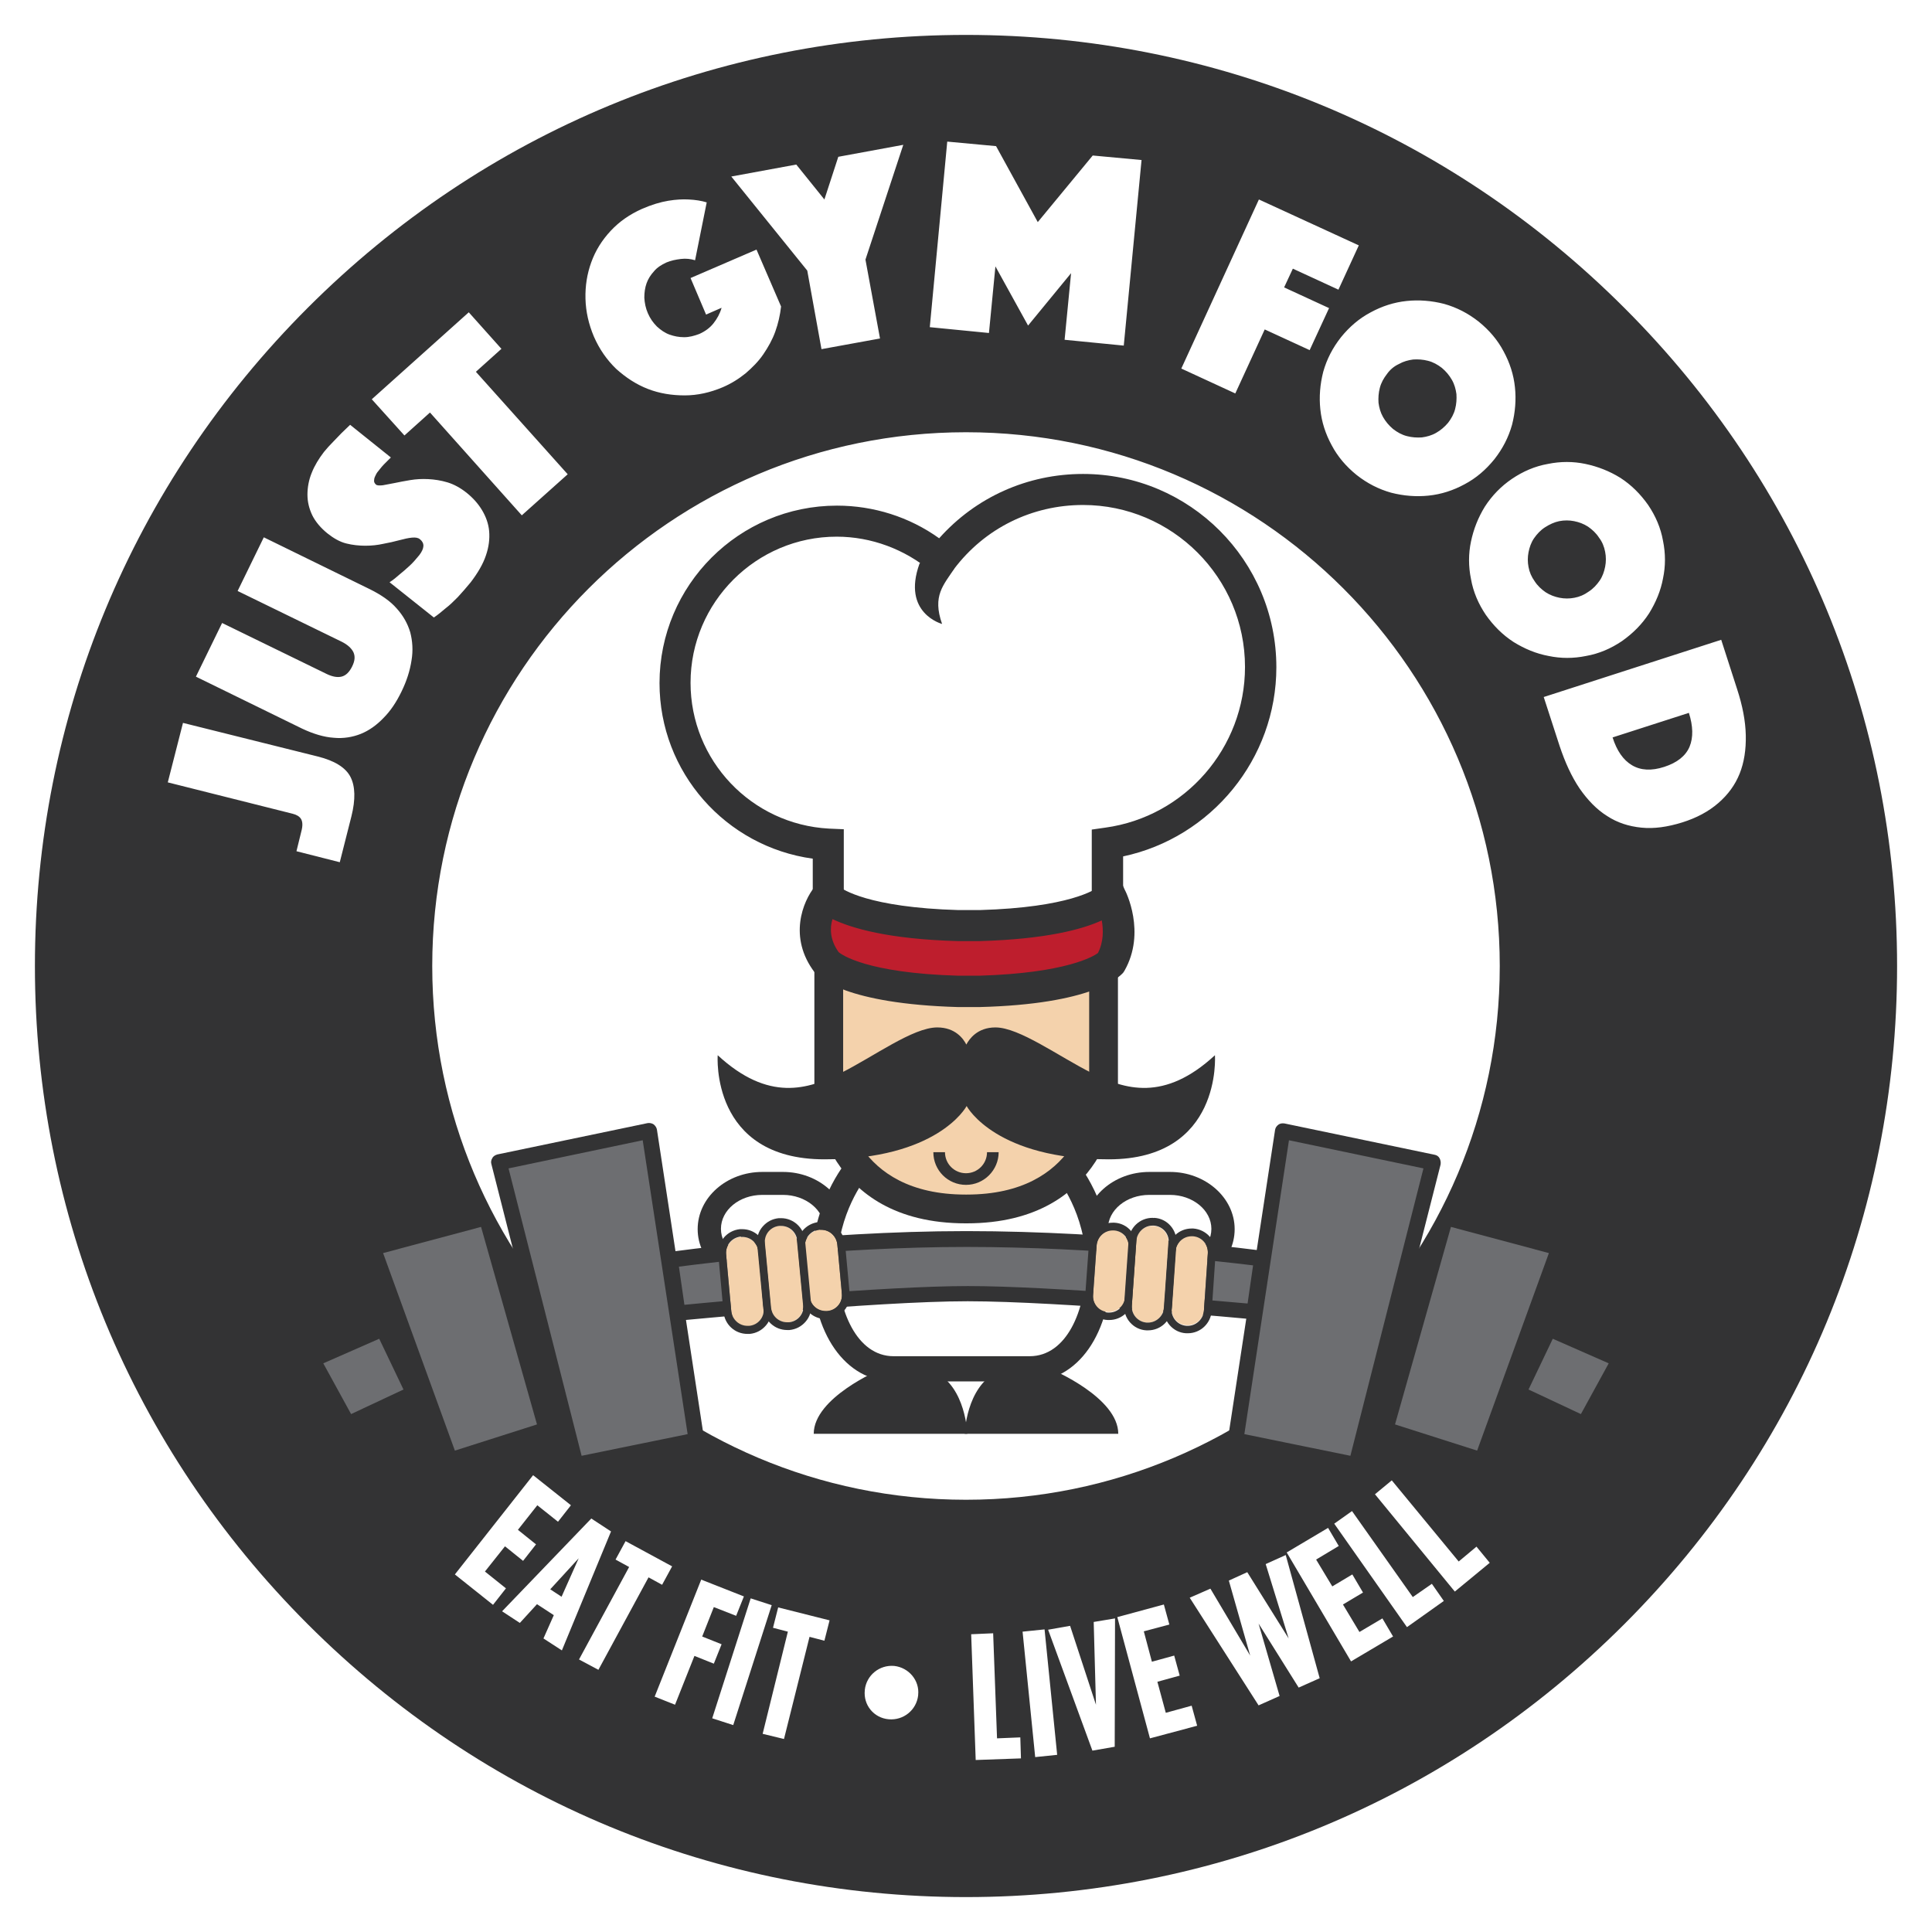 <?xml version="1.0" encoding="UTF-8"?> <svg xmlns="http://www.w3.org/2000/svg" xmlns:xlink="http://www.w3.org/1999/xlink" id="Layer_1" viewBox="0 0 597.6 597.6" width="2500" height="2500"><style>.st0{fill:#333334}.st1{fill:#fff}.st2{fill:#f4d2ac}.st3{fill:#be1e2d}.st4{fill:#f4d2ac;stroke:#333334;stroke-width:4;stroke-miterlimit:10}.st5{fill:#6d6e71}</style><image width="2492" height="2492" transform="scale(.24)" overflow="visible"></image><path class="st0" d="M502.4 95.2C448 40.8 375.7 10.8 298.8 10.8s-149.2 30-203.6 84.4c-54.4 54.4-84.4 126.7-84.4 203.6s30 149.2 84.4 203.6 126.7 84.4 203.6 84.4 149.2-30 203.6-84.4 84.4-126.7 84.4-203.6-30-149.3-84.4-203.6z"></path><path class="st1" d="M463.9 298.8c0 91.2-73.9 165.1-165.1 165.1-91.2 0-165.1-73.9-165.1-165.1 0-91.2 73.9-165.1 165.1-165.1 91.2 0 165.1 73.9 165.1 165.1zM91.7 263.3l1.5-6.1c.5-1.8.4-3.1-.1-3.9-.5-.8-1.4-1.3-2.6-1.6L51.9 242l4.7-18.4L98.3 234c5.2 1.3 8.6 3.4 10.1 6.3s1.6 7 .3 12.2l-3.6 14.2-13.4-3.4zM124.2 213.9c-1.6 3.3-3.4 6-5.6 8.2-2.1 2.2-4.5 3.9-7 4.9s-5.4 1.5-8.4 1.2c-3-.2-6.3-1.2-9.7-2.8l-32.9-16.1 8.1-16.6 32.2 15.7c1.8.9 3.4 1.2 4.7.9 1.3-.3 2.4-1.3 3.3-3.1.9-1.8 1-3.2.4-4.5-.6-1.2-1.8-2.3-3.6-3.2l-32.2-15.7 8.1-16.6 32.9 16.1c3.4 1.7 6.2 3.6 8.2 5.9 2 2.2 3.4 4.7 4.2 7.4.7 2.7.9 5.6.4 8.6-.5 3.3-1.5 6.4-3.1 9.7zM120.5 180.1c1.1-.7 2.2-1.6 3.2-2.5.9-.7 1.9-1.6 3-2.6s2-2.1 3-3.3c1.6-2.1 1.7-3.7.2-4.9-.6-.5-1.4-.6-2.5-.5-1.1.1-2.4.4-3.9.8s-3.2.8-4.9 1.1c-1.8.4-3.6.6-5.6.6-1.9 0-3.9-.2-5.9-.7-2-.5-3.9-1.6-5.8-3.1-2.1-1.7-3.7-3.6-4.7-5.6-1-2.1-1.5-4.2-1.5-6.4s.4-4.5 1.3-6.7c.9-2.3 2.2-4.4 3.8-6.5.9-1.1 1.8-2.1 2.8-3.1 1-1 1.8-1.9 2.6-2.7.9-.9 1.8-1.7 2.7-2.6l12.6 10.1-1.1 1.1-1.1 1.1c-.4.4-.8.9-1.2 1.4-.2.3-.5.6-.8 1-.3.4-.5.9-.7 1.3-.2.4-.3.9-.3 1.3 0 .5.2.8.6 1.2.4.3 1.1.3 2.1.2 1-.2 2.2-.4 3.7-.7 1.4-.3 3-.6 4.8-.9 1.8-.3 3.6-.4 5.6-.3 1.9.1 3.9.4 5.9 1 2 .6 4 1.7 5.9 3.2 2 1.6 3.6 3.4 4.8 5.4 1.2 2 2 4.2 2.2 6.5.2 2.4-.1 4.9-1 7.5-.9 2.7-2.5 5.4-4.7 8.3-1.4 1.7-2.7 3.2-4 4.6-1.3 1.3-2.5 2.5-3.7 3.4-1.3 1.1-2.5 2.1-3.7 2.9l-13.7-10.9zM133 127.6l-7.9 7.1-10.1-11.2 30-26.9 10.1 11.3-7.9 7.1 28.4 31.7-14.2 12.7-28.4-31.8zM215 80.5c-1.3-.4-2.8-.6-4.4-.4s-3.1.5-4.5 1.1c-1.5.7-2.8 1.5-3.8 2.7-1 1.1-1.8 2.3-2.3 3.7-.5 1.4-.7 2.9-.7 4.5.1 1.6.4 3.2 1.1 4.8.7 1.6 1.6 2.9 2.8 4.1 1.2 1.1 2.5 2 3.9 2.5s2.9.8 4.5.8 3.1-.4 4.7-1c1.8-.8 3.3-1.9 4.4-3.3 1.1-1.4 2-3 2.5-4.8l-4.8 2.1-4.8-11.3 20.4-8.8 7.6 17.6c-.3 2.7-.9 5.3-1.8 7.8s-2.2 4.8-3.7 7-3.4 4.1-5.5 5.9c-2.1 1.7-4.5 3.2-7.1 4.3-3.8 1.6-7.7 2.5-11.7 2.5-4 0-7.8-.6-11.4-2-3.6-1.4-6.8-3.5-9.8-6.2-2.9-2.8-5.2-6.1-6.9-10-1.6-3.8-2.5-7.7-2.6-11.7-.1-4 .5-7.7 1.8-11.3 1.3-3.6 3.3-6.8 6-9.7s5.9-5.1 9.7-6.8c3-1.3 5.7-2.1 8.1-2.5 2.4-.4 4.5-.5 6.3-.4 2.1.1 4 .4 5.6.9L215 80.5zM249.7 83.7l-23.5-29.1 20.1-3.7 8.7 10.8 4.3-13.2 20.1-3.7-11.7 35.5 4.5 24.4-18.1 3.3-4.4-24.3zM293 43.8l15.1 1.4L321 68.7l17-20.6 15.1 1.4-5.5 57.4-18.3-1.8 2-20.6-13.3 16.2-10.1-18.3-2 20.6-18.3-1.8 5.4-57.4zM389.4 61.7l30.9 14.2-6.3 13.7-14.1-6.5-2.7 5.8 13.9 6.4-6 13-13.9-6.4-9.1 19.8-16.7-7.7 24-52.3zM414.8 104.3c2.6-3.2 5.6-5.8 9.2-7.7 3.5-1.9 7.2-3.1 11.1-3.5 3.8-.4 7.7-.1 11.6.9 3.9 1.1 7.4 2.9 10.7 5.5 3.2 2.6 5.8 5.6 7.7 9.2 1.9 3.5 3.1 7.2 3.5 11.1.4 3.8.1 7.7-.9 11.6-1.1 3.9-2.9 7.4-5.5 10.7-2.6 3.2-5.6 5.8-9.2 7.7-3.5 1.9-7.2 3.1-11.1 3.5-3.8.4-7.7.1-11.6-.9-3.9-1.1-7.4-2.9-10.7-5.5-3.2-2.6-5.8-5.6-7.7-9.2-1.9-3.5-3.1-7.2-3.5-11.1-.4-3.8-.1-7.7.9-11.6 1.1-3.9 2.9-7.4 5.5-10.7zm14.2 11.4c-1 1.3-1.8 2.7-2.2 4.3-.4 1.5-.5 3.1-.4 4.6.2 1.5.6 3 1.4 4.4.8 1.4 1.8 2.6 3.1 3.7 1.3 1 2.7 1.8 4.3 2.2 1.5.4 3.1.5 4.6.4 1.5-.2 3-.6 4.4-1.4 1.4-.8 2.6-1.8 3.7-3.1 1-1.3 1.8-2.7 2.2-4.3.4-1.5.5-3.1.4-4.6-.2-1.5-.6-3-1.4-4.4-.8-1.4-1.8-2.6-3.1-3.7-1.3-1-2.7-1.8-4.3-2.2-1.5-.4-3.1-.5-4.6-.4-1.5.2-3 .6-4.4 1.4-1.5.7-2.7 1.7-3.7 3.1zM467.7 148.1c3.4-2.3 7.1-3.9 11.1-4.6 3.9-.8 7.8-.8 11.6 0s7.4 2.2 10.8 4.3c3.4 2.2 6.2 5 8.6 8.4 2.3 3.4 3.9 7.1 4.6 11.1.8 3.9.8 7.8 0 11.6-.7 3.8-2.2 7.4-4.3 10.8-2.2 3.4-5 6.2-8.4 8.6-3.4 2.3-7.1 3.9-11.1 4.6-3.9.8-7.8.8-11.6 0-3.8-.7-7.4-2.2-10.8-4.3-3.4-2.2-6.2-5-8.6-8.4-2.3-3.4-3.9-7.1-4.6-11.1-.8-3.9-.8-7.8 0-11.6s2.2-7.4 4.3-10.8c2.2-3.4 5-6.3 8.4-8.6zm10.2 15c-1.4.9-2.5 2.1-3.4 3.4-.9 1.3-1.4 2.8-1.7 4.3-.3 1.5-.3 3.1 0 4.6.3 1.6.9 3 1.9 4.4.9 1.4 2.1 2.5 3.4 3.4 1.4.9 2.8 1.4 4.3 1.7 1.5.3 3.1.3 4.6 0 1.6-.3 3-.9 4.4-1.9 1.4-.9 2.5-2.1 3.4-3.4.9-1.3 1.4-2.8 1.7-4.3.3-1.5.3-3.1 0-4.6-.3-1.6-.9-3.1-1.9-4.4-.9-1.4-2.1-2.5-3.4-3.4-1.4-.9-2.8-1.4-4.3-1.7-1.5-.3-3.1-.3-4.6 0-1.5.3-3 1-4.4 1.9zM477.5 215.6l54.9-17.7 4.9 15.2c1.7 5.2 2.6 9.9 2.7 14.3.1 4.4-.5 8.4-1.9 11.9s-3.6 6.5-6.6 9.1c-3 2.6-6.7 4.6-11.2 6-4.5 1.4-8.7 2-12.6 1.6-3.9-.4-7.4-1.5-10.6-3.6-3.2-2-6-4.9-8.5-8.5-2.5-3.7-4.5-8.1-6.2-13.2l-4.9-15.1zm21.3 12.5c1.3 4.1 3.3 7 6 8.6 2.7 1.6 6 1.8 10 .5s6.6-3.4 7.8-6.2c1.2-2.9 1.1-6.4-.2-10.5l-23.6 7.6z"></path><g><path class="st1" d="M389.9 206.4c0-30.4-24.6-55-55-55-17.9 0-33.7 8.5-43.8 21.7-8.7-7.4-20-11.9-32.4-11.9-27.7 0-50.1 22.4-50.1 50.1 0 26.8 21 48.5 47.4 49.9v31.5h86.4v-31.9c26.9-3.7 47.5-26.6 47.5-54.4z"></path><path class="st0" d="M347.4 297.6h-96v-32c-26.9-3.7-47.4-26.7-47.4-54.3 0-30.3 24.6-54.9 54.9-54.9 11.3 0 22.4 3.5 31.6 10.1 11.3-12.7 27.3-19.9 44.5-19.9 33 0 59.8 26.8 59.8 59.8 0 28.3-20.1 52.7-47.4 58.5v32.7zm-86.4-9.7h76.7v-31.3l4.2-.6c24.7-3.4 43.2-24.7 43.2-49.7 0-27.6-22.5-50.1-50.1-50.1-15.8 0-30.4 7.2-39.9 19.8l-3.1 4.1-3.9-3.3c-8.2-6.9-18.6-10.8-29.3-10.8-24.9 0-45.2 20.3-45.2 45.2 0 24 18.8 43.8 42.8 45.1l4.6.2v31.4z"></path><path class="st1" d="M378.3 380.2c0 7.8-7.4 14.1-16.4 14.1h-6.4c-9.1 0-16.4-6.3-16.4-14.1s7.4-14.1 16.4-14.1h6.4c9-.1 16.4 6.3 16.4 14.1z"></path><path class="st0" d="M361.9 397.9h-6.4c-11 0-20-8-20-17.7 0-9.8 9-17.7 20-17.7h6.4c11 0 20 8 20 17.7 0 9.8-9 17.7-20 17.7zm-6.4-28.3c-7.1 0-12.8 4.7-12.8 10.5s5.8 10.5 12.8 10.5h6.4c7.1 0 12.8-4.7 12.8-10.5s-5.8-10.5-12.8-10.5h-6.4z"></path><path class="st1" d="M258.6 380.2c0 7.8-7.4 14.1-16.4 14.1h-6.4c-9.1 0-16.4-6.3-16.4-14.1s7.4-14.1 16.4-14.1h6.4c9-.1 16.4 6.3 16.4 14.1z"></path><path class="st0" d="M242.2 397.9h-6.4c-11 0-20-8-20-17.7 0-9.8 9-17.7 20-17.7h6.4c11 0 20 8 20 17.7 0 9.8-9 17.7-20 17.7zm-6.4-28.3c-7.1 0-12.8 4.7-12.8 10.5s5.8 10.5 12.8 10.5h6.4c7.1 0 12.8-4.7 12.8-10.5s-5.8-10.5-12.8-10.5h-6.4z"></path><path class="st1" d="M330 361.7l-32.5-34.6-32.5 34.6s-9.9 11.8-9.9 29.5 8.1 32.2 21.3 32.2H318.5c13.3 0 21.3-14.5 21.3-32.2 0-17.7-9.8-29.5-9.8-29.5z"></path><path class="st0" d="M318.5 427.3h-42.1c-14.9 0-25.3-14.9-25.3-36.1 0-18.9 10.4-31.5 10.8-32l35.5-37.8 35.4 37.6c.6.7 11 13.3 11 32.1 0 21.4-10.4 36.2-25.3 36.2zm-50.7-62.9s-8.8 10.9-8.8 26.8c0 14 6 28.3 17.4 28.3h42.1c11.4 0 17.4-14.2 17.4-28.3 0-15.9-8.9-26.8-9-26.9L297.4 333l-29.6 31.4z"></path><path class="st2" d="M256.3 296.5v43.2s2 34.2 42.3 34.2h.3c40.3 0 42.3-34.2 42.3-34.2v-43.2"></path><path class="st0" d="M299 378.4h-.3c-44 0-46.7-38-46.8-38.3v-43.5h8.9v43c.2 2.2 3.1 29.9 37.9 29.9h.3c34.7 0 37.7-27.5 37.9-29.9v-43h8.9v43.5c-.1.3-2.9 38.3-46.8 38.3z"></path><path class="st0" d="M375.8 326.4c-15.7 14.5-27.9 10.6-38.1 5.5-10.2-5.1-22.4-14.1-29.8-14.1-5.6 0-8.1 3.6-9 5.3-.9-1.8-3.4-5.3-9-5.3-7.5 0-19.6 9-29.8 14.1s-22.4 9-38.1-5.5c0 0-2.4 32.2 33 32.2 34.7 0 43.7-15.9 44-16.5.3.6 9.3 16.5 44 16.5 35.1 0 32.8-32.2 32.8-32.2z"></path><g><path class="st3" d="M303 286.2c34.1-.9 40.6-8.9 40.6-8.9s5.5 10.7 0 20.4c0 0-6.5 8-40.6 8.9h-6.7c-34.1-.9-40.6-8.9-40.6-8.9-8.1-10.6 0-20.4 0-20.4s6.5 8 40.6 8.9h6.7z"></path><path class="st0" d="M303 311.5h-6.7c-34.7-1-43-9.1-44.3-10.7-8.3-10.9-3.6-22.1 0-26.5l4.3-5.2 3.2 5.1c1 .8 9 6.5 37 7.3h6.5c27.9-.8 35.8-6.4 36.9-7.2l4.4-7.1 3.6 8c.3.5 6.7 13.2-.1 25.1l-.4.6c-1.4 1.5-9.7 9.7-44.4 10.6zm-43.6-17c.9.8 8.8 6.5 37 7.3h6.5c27.1-.8 35.5-6.1 36.7-7 1.8-3.5 1.7-7.2 1.2-10.1-6.1 2.8-17.3 5.8-37.7 6.4h-6.8c-21.6-.6-32.9-4-38.8-6.8-.8 2.6-.9 6.3 1.9 10.2z"></path></g><g><path class="st5" d="M154.3 359.5l46.5-9.7 14.6 95.7-37.3 7.6z"></path><path class="st0" d="M178.1 455.5c-1.1 0-2-.7-2.3-1.8L152 360.1c-.2-.6-.1-1.3.3-1.9.3-.6.9-.9 1.5-1.1l46.5-9.7c.6-.1 1.3 0 1.9.4.5.4.9 1 1 1.6l14.6 95.7c.2 1.3-.6 2.5-1.9 2.7l-37.3 7.6c-.2 0-.3.1-.5.1zm-20.8-94.1l22.6 88.9 32.8-6.7-13.9-90.9-41.5 8.7z"></path><path class="st5" d="M118.5 387.6l30.3-8.1 17.3 61.1-25.4 8.1z"></path><g><path class="st5" d="M100 421.7l17.3-7.6 7.5 15.7-16.2 7.6z"></path></g><g><path class="st5" d="M443.3 359.5l-46.5-9.7-14.6 95.7 37.3 7.6z"></path><path class="st0" d="M419.5 455.5h-.5l-37.3-7.6c-1.3-.3-2.1-1.4-1.9-2.7l14.6-95.7c.1-.7.5-1.2 1-1.6.5-.4 1.2-.5 1.9-.4l46.5 9.7c.6.1 1.2.5 1.5 1.1.3.6.4 1.2.3 1.9l-23.8 93.5c-.3 1-1.2 1.8-2.3 1.8zm-34.6-11.9l32.8 6.7 22.6-88.9-41.6-8.7-13.8 90.9z"></path><path class="st5" d="M479.1 387.6l-30.3-8.1-17.3 61.1 25.4 8.1z"></path><g><path class="st5" d="M497.6 421.7l-17.3-7.6-7.5 15.7 16.2 7.6z"></path></g></g><g><path class="st5" d="M207.3 389.8s45-6.4 91.7-6.4 91.3 6 91.3 6l-2.4 16.5s-59.5-5.6-88.5-5.6-89.7 6-89.7 6l-2.4-16.5z"></path><path class="st0" d="M209.7 408.6c-1.2 0-2.2-.9-2.4-2.1l-2.4-16.5c-.2-1.3.7-2.5 2-2.7.5-.1 45.7-6.5 92-6.5 46.4 0 91.2 6 91.6 6.1.6.1 1.2.4 1.6.9.4.5.5 1.1.5 1.8l-2.4 16.5c-.2 1.3-1.3 2.2-2.6 2-.6-.1-59.7-5.6-88.3-5.6-28.6 0-88.9 6-89.5 6 0 .1-.1.1-.1.1zm.3-16.8l1.7 11.8c11.3-1.1 62-5.8 87.7-5.8 25.6 0 75.3 4.4 86.5 5.4l1.7-11.8c-9.9-1.2-48.6-5.7-88.6-5.7-40 0-79.1 4.8-89 6.1z"></path></g></g><g><path class="st2" d="M236.2 404.8c.3 2.8-1.8 5.2-4.5 5.4-2.8.3-5.2-1.8-5.5-4.5l-1.6-17.6c-.3-2.8 1.8-5.2 4.5-5.5 2.8-.3 5.2 1.8 5.5 4.5l1.6 17.7z"></path><path class="st0" d="M229.6 382.6c2.6 0 4.7 1.9 5 4.5l1.6 17.6c.3 2.8-1.8 5.2-4.5 5.4h-.5c-2.6 0-4.7-2-5-4.5l-1.6-17.6c-.3-2.8 1.8-5.2 4.5-5.5.2.2.3.1.5.1m0-2.4h-.7c-4.1.4-7.1 4-6.7 8.1l1.6 17.6c.4 3.8 3.5 6.7 7.4 6.7h.7c2-.2 3.7-1.1 5-2.6 1.3-1.5 1.9-3.4 1.7-5.4L237 387c-.4-3.9-3.6-6.8-7.4-6.8z"></path><path class="st2" d="M260.4 400.2c.3 2.8-1.8 5.2-4.5 5.4-2.8.3-5.2-1.8-5.5-4.5l-1.4-15.2c-.3-2.8 1.8-5.2 4.5-5.5 2.8-.3 5.2 1.8 5.5 4.5l1.4 15.3z"></path><path class="st0" d="M254 380.4c2.6 0 4.7 1.9 5 4.5l1.4 15.2c.3 2.8-1.8 5.2-4.5 5.4h-.5c-2.6 0-4.7-1.9-5-4.5l-1.4-15.2c-.3-2.8 1.8-5.2 4.5-5.5.2.1.3.1.5.1m0-2.4h-.7c-4.1.4-7.1 4-6.7 8.1l1.4 15.2c.4 3.8 3.5 6.7 7.4 6.7h.7c2-.2 3.7-1.1 5-2.6 1.3-1.5 1.9-3.4 1.7-5.4l-1.4-15.2c-.4-3.9-3.6-6.8-7.4-6.8z"></path><g><path class="st2" d="M248.4 403.6c.3 2.8-1.8 5.2-4.5 5.4-2.8.3-5.2-1.8-5.5-4.5l-1.9-19.9c-.3-2.8 1.8-5.2 4.5-5.4 2.8-.3 5.2 1.8 5.5 4.5l1.9 19.9z"></path><path class="st0" d="M241.6 379.2c2.6 0 4.7 1.9 5 4.5l1.9 19.9c.3 2.8-1.8 5.2-4.5 5.4h-.5c-2.6 0-4.7-1.9-5-4.5l-1.9-19.9c-.3-2.8 1.8-5.2 4.5-5.4h.5m0-2.4h-.7c-2 .2-3.7 1.1-5 2.6-1.3 1.5-1.9 3.4-1.7 5.4l1.9 19.9c.4 3.8 3.5 6.7 7.4 6.7h.7c2-.2 3.7-1.1 5-2.6 1.3-1.5 1.9-3.4 1.7-5.4l-1.9-19.9c-.4-3.8-3.6-6.7-7.4-6.7z"></path></g></g><g><path class="st2" d="M362.4 404.6c-.2 2.8 1.9 5.2 4.6 5.3 2.8.2 5.2-1.9 5.4-4.6l1.2-17.6c.2-2.8-1.9-5.2-4.6-5.4-2.8-.2-5.2 1.9-5.4 4.6l-1.2 17.7z"></path><path class="st0" d="M368.6 382.4h.4c2.8.2 4.8 2.6 4.6 5.4l-1.2 17.6c-.2 2.6-2.4 4.7-5 4.7h-.4c-2.8-.2-4.8-2.6-4.6-5.3l1.2-17.6c.2-2.8 2.4-4.8 5-4.8m0-2.4c-3.9 0-7.1 3-7.4 6.9l-1.2 17.6c-.1 2 .5 3.9 1.8 5.4 1.3 1.5 3.1 2.4 5.1 2.5h.5c3.9 0 7.1-3 7.4-6.9l1.2-17.6c.3-4.1-2.8-7.6-6.9-7.9h-.5z"></path><path class="st2" d="M338.1 400.5c-.2 2.8 1.9 5.2 4.6 5.3 2.8.2 5.1-1.9 5.3-4.6l1.1-15.3c.2-2.8-1.9-5.2-4.6-5.4-2.8-.2-5.1 1.9-5.3 4.6l-1.1 15.4z"></path><path class="st0" d="M344.2 380.6h.4c2.8.2 4.8 2.6 4.6 5.4l-1.1 15.3c-.2 2.6-2.4 4.7-5 4.7h-.4c-2.8-.2-4.8-2.6-4.6-5.3l1.1-15.3c.2-2.8 2.4-4.8 5-4.8m0-2.4c-3.9 0-7.1 3-7.4 6.9l-1.1 15.3c-.1 2 .5 3.9 1.8 5.4 1.3 1.5 3.1 2.4 5.1 2.5h.5c3.9 0 7.1-3 7.4-6.9l1.1-15.3c.1-2-.5-3.9-1.8-5.4-1.3-1.5-3.1-2.4-5.1-2.5h-.5z"></path><g><path class="st2" d="M350.1 403.8c-.2 2.8 1.9 5.2 4.6 5.3 2.8.2 5.1-1.9 5.3-4.6l1.4-20c.2-2.8-1.9-5.2-4.6-5.3-2.8-.2-5.2 1.9-5.3 4.6l-1.4 20z"></path><path class="st0" d="M356.5 379.1h.4c2.8.2 4.8 2.6 4.6 5.3l-1.4 20c-.2 2.6-2.4 4.7-5 4.7h-.4c-2.8-.2-4.8-2.6-4.6-5.3l1.4-20c.2-2.6 2.4-4.7 5-4.7m0-2.4c-3.9 0-7.1 3-7.4 6.9l-1.4 20c-.1 2 .5 3.9 1.8 5.4 1.3 1.5 3.1 2.4 5.1 2.5h.5c3.9 0 7.1-3 7.4-6.9l1.4-20c.1-2-.5-3.9-1.8-5.4-1.3-1.5-3.1-2.4-5.1-2.5-.1.1-.3 0-.5 0z"></path></g></g><g><path class="st0" d="M272.1 423.7s-20.4 8.6-20.4 19.8h47.5s-.4-14.4-10-19.1"></path><path class="st0" d="M325.5 423.7s20.4 8.6 20.4 19.8h-47.5s.4-14.4 10-19.1"></path></g></g><path class="st0" d="M295.2 175.8c-3.3 5.2-6.9 8.4-3.8 17.2 0 0-12.5-3.3-7-18.6l5.5-8.1"></path><g><path class="st1" d="M164.9 456.3l11.7 9.3-4 5.1-6.4-5.1-6 7.6 5.6 4.5-4 5.1-5.6-4.5-6.2 7.8 6.5 5.2-4 5.1-11.8-9.4 24.2-30.7zM182.9 469.7l6.1 4-15.2 36.8-5.7-3.7 3.2-7.2-5.2-3.4-5.3 5.8-5.5-3.6 27.6-28.7zm-9.2 24.2L179 482l-8.8 9.6 3.5 2.3zM194.6 484.7l-4.2-2.3 3.1-5.7 14.4 7.8-3.1 5.7-4.2-2.3-15.5 28.6-6-3.2 15.5-28.6zM216.9 488.6l13.2 5.2-2.4 6-6.9-2.7-3.6 9.1 6 2.4-2.4 6-6-2.4-6 15.1-6.3-2.5 14.4-36.2zM232.2 494.4l6.5 2.1-11.9 37.1-6.5-2.1 11.9-37.1zM243.7 504.7l-4.6-1.2 1.6-6.3 15.9 4-1.6 6.3-4.6-1.2-7.9 31.6-6.6-1.6 7.8-31.6zM267.5 522.8v-.1c.5-4.5 4.5-7.8 9.1-7.4 4.5.5 7.9 4.5 7.4 9v.1c-.5 4.5-4.5 7.8-9.1 7.4s-7.9-4.4-7.4-9zM300.4 505.5l6.8-.3 1.2 32.5 7.2-.3.2 6.5-14 .5-1.4-38.9zM316.3 504.7l6.8-.7 3.9 38.8-6.8.7-3.9-38.8zM324.2 504.1l6.8-1.2 8 24.4-.7-25.6 6.6-1.1-.1 39.7-6.9 1.2-13.7-37.4zM345.6 500.2l14.4-3.9 1.7 6.2-7.9 2.1 2.5 9.4 6.9-1.9 1.7 6.2-6.9 1.9 2.6 9.6 8-2.2 1.7 6.2-14.6 3.9-10.1-37.5zM368 494.2l6.4-2.8 12.3 20.7-6.6-23.2 5.7-2.6 12.8 20.5-7.1-23 6.2-2.8 10.5 38.1-6.5 2.9-12.4-19.8 6.5 22.4-6.5 2.9-21.3-33.3zM398 480.2l12.8-7.6 3.3 5.6-7 4.2 5 8.3 6.2-3.7 3.3 5.6-6.2 3.7 5.1 8.5 7.1-4.2 3.3 5.6-13 7.7-19.9-33.7zM412.7 471.3l5.5-3.9L437 494l5.9-4.1 3.7 5.3-11.4 8.1-22.5-32zM425.3 462.2l5.2-4.3 20.7 25.1 5.5-4.6 4.1 5-10.8 8.9-24.7-30.1z"></path></g><path class="st0" d="M298.8 366.5c-5.6 0-10.1-4.5-10.1-10.1h3.6c0 3.6 2.9 6.5 6.5 6.5s6.5-2.9 6.5-6.5h3.6c0 5.5-4.5 10.1-10.1 10.1z"></path></svg> 